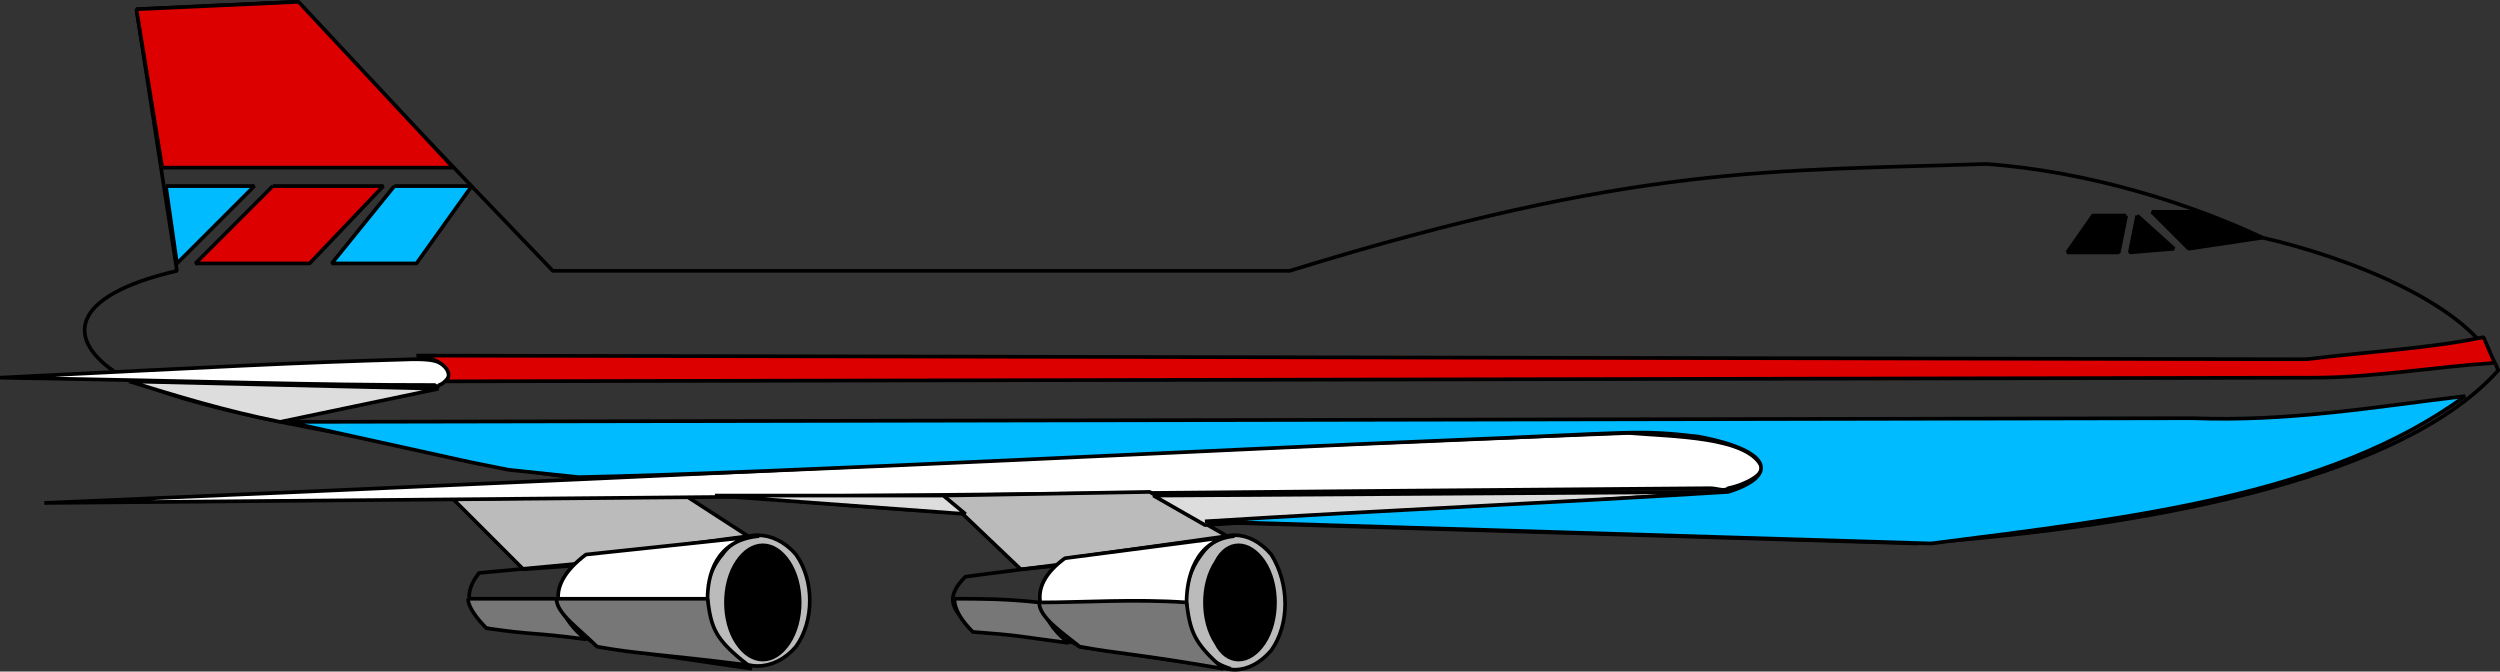 <svg xmlns="http://www.w3.org/2000/svg" width="678.491" height="182.249" version="1.2"><rect width="100%" height="100%" fill="#333333" stroke="none"/><g fill="none" fill-rule="evenodd" stroke="#000" stroke-linejoin="bevel" font-family="'Sans Serif'" font-size="12.5" font-weight="400"><path fill="#bbb" d="m186.025 134.5 17 11-45 6-2 2-14 1-19-19 63-1" vector-effect="non-scaling-stroke"/><path d="m37.025 2.5 43-2 70 73h200c94-29 131-27 189-29 28 2 56 11 75 20 22 5 57 18 64 36-25 28-89 42-158 47l-232-7c-33-1-120-7-164-16-25-7-67-11-92-23-14-9-14-21 16-28l-11-71" vector-effect="non-scaling-stroke"/><path fill="#fff" d="M122.025 101.5c-1-4-6-4-10-4-35 1-51 2-112 5 60 1 83 2 118 2 0 0 1 1 1 0 1 0 3-2 3-3" vector-effect="non-scaling-stroke"/><path fill="#ddd" d="m35.025 103.5 84 2-43 9c-15-3-28-7-41-11" vector-effect="non-scaling-stroke"/><path fill="#fff" d="M478.025 126.5c-4-8-24-8-36-9-134 5-196 9-430 19 234-2 319-3 452-4 2 0 4 1 5 0 5-1 10-4 9-6" vector-effect="non-scaling-stroke"/><path fill="#bbb" d="m333.025 145.5-21-12-56 1 21 20 10-1 3-2 43-6" vector-effect="non-scaling-stroke"/><path fill="#bbb" d="M345.025 176.5c-6 7-14 7-19 0-6-7-6-18 0-26 5-7 13-7 19 0 5 8 5 19 0 26" vector-effect="non-scaling-stroke"/><path d="m293.025 152.5-31 4c-5 5-5 9 3 14l27 4c-6-2-7-7-7-11 0-3-4-7 8-11" vector-effect="non-scaling-stroke"/><path fill="#000" d="M343.025 174.5c-4 6-10 6-13 0-4-6-4-16 0-22 3-6 9-6 13 0s4 16 0 22" vector-effect="non-scaling-stroke"/><path fill="#fff" d="m335.025 145.5-46 6c-11 8-8 17 4 24l41 6c-10-3-12-12-12-18s2-17 13-18" vector-effect="non-scaling-stroke"/><path fill="#777" d="M259.025 162.5c7 0 14 0 23 1 2 4 3 7 8 11-15-2-13-2-26-3-3-3-5-6-5-9" vector-effect="non-scaling-stroke"/><path fill="#777" d="M282.025 163.5c12 0 26-1 40 0 1 8 2 11 10 18-23-4-28-4-39-6-5-4-11-8-11-12" vector-effect="non-scaling-stroke"/><path fill="#ddd" d="m468.025 133.5-141 9-14-8 155-1m-274 1h62l6 5-68-5" vector-effect="non-scaling-stroke"/><path fill="#0bf" d="m78.025 114.5 517-1c26 1 49-3 74-6-37 27-90 33-145 40l-197-6c48-3 94-5 142-8 13-4 13-11-8-15-17-2-18-1-68 1-51 2-185 9-236 10l-19-2-10-2-50-11" vector-effect="non-scaling-stroke"/><path fill="#d00" d="m121.025 103.5 507-1c16 0 33-3 49-4l-3-7c-14 3-32 4-48 6l-513-1c8 1 10 5 8 7" vector-effect="non-scaling-stroke"/><path fill="#000" d="M596.025 57.5h-12l10 10 20-3-18-7m-16 1 10 9-12 1 2-10m-3 0-2 10h-14l7-10h9" vector-effect="non-scaling-stroke"/><path fill="#d00" d="M44.025 45.5h79l-42-45-44 2 7 43" vector-effect="non-scaling-stroke"/><path fill="#0bf" d="M45.025 50.5h24l-21 21-3-21" vector-effect="non-scaling-stroke"/><path fill="#d00" d="M74.025 50.5h30l-20 21h-31l21-21" vector-effect="non-scaling-stroke"/><path fill="#0bf" d="M107.025 50.5h21l-15 21h-23l17-21" vector-effect="non-scaling-stroke"/><path fill="#bbb" d="M216.025 175.5c-6 7-15 7-20 0-6-7-6-18 0-25 5-7 14-7 20 0 5 7 5 18 0 25" vector-effect="non-scaling-stroke"/><path d="m162.025 152.5-32 3c-4 5-4 10 3 15l28 3c-6-2-7-6-7-10s-4-8 8-11" vector-effect="non-scaling-stroke"/><path fill="#000" d="M214.025 174.5c-4 6-10 6-14 0s-4-16 0-22 10-6 14 0 4 16 0 22" vector-effect="non-scaling-stroke"/><path fill="#fff" d="m206.025 145.5-47 5c-12 9-9 18 4 25l41 6c-9-4-12-13-12-19s2-16 14-17" vector-effect="non-scaling-stroke"/><path fill="#777" d="M127.025 162.5h24c2 4 3 7 8 11-15-2-13-1-27-3 0 0 1 0 0 0-3-3-5-6-5-8" vector-effect="non-scaling-stroke"/><path fill="#777" d="M151.025 162.5h41c1 8 2 11 11 18-24-3-30-3-41-5-5-5-11-9-11-13" vector-effect="non-scaling-stroke"/></g></svg>
